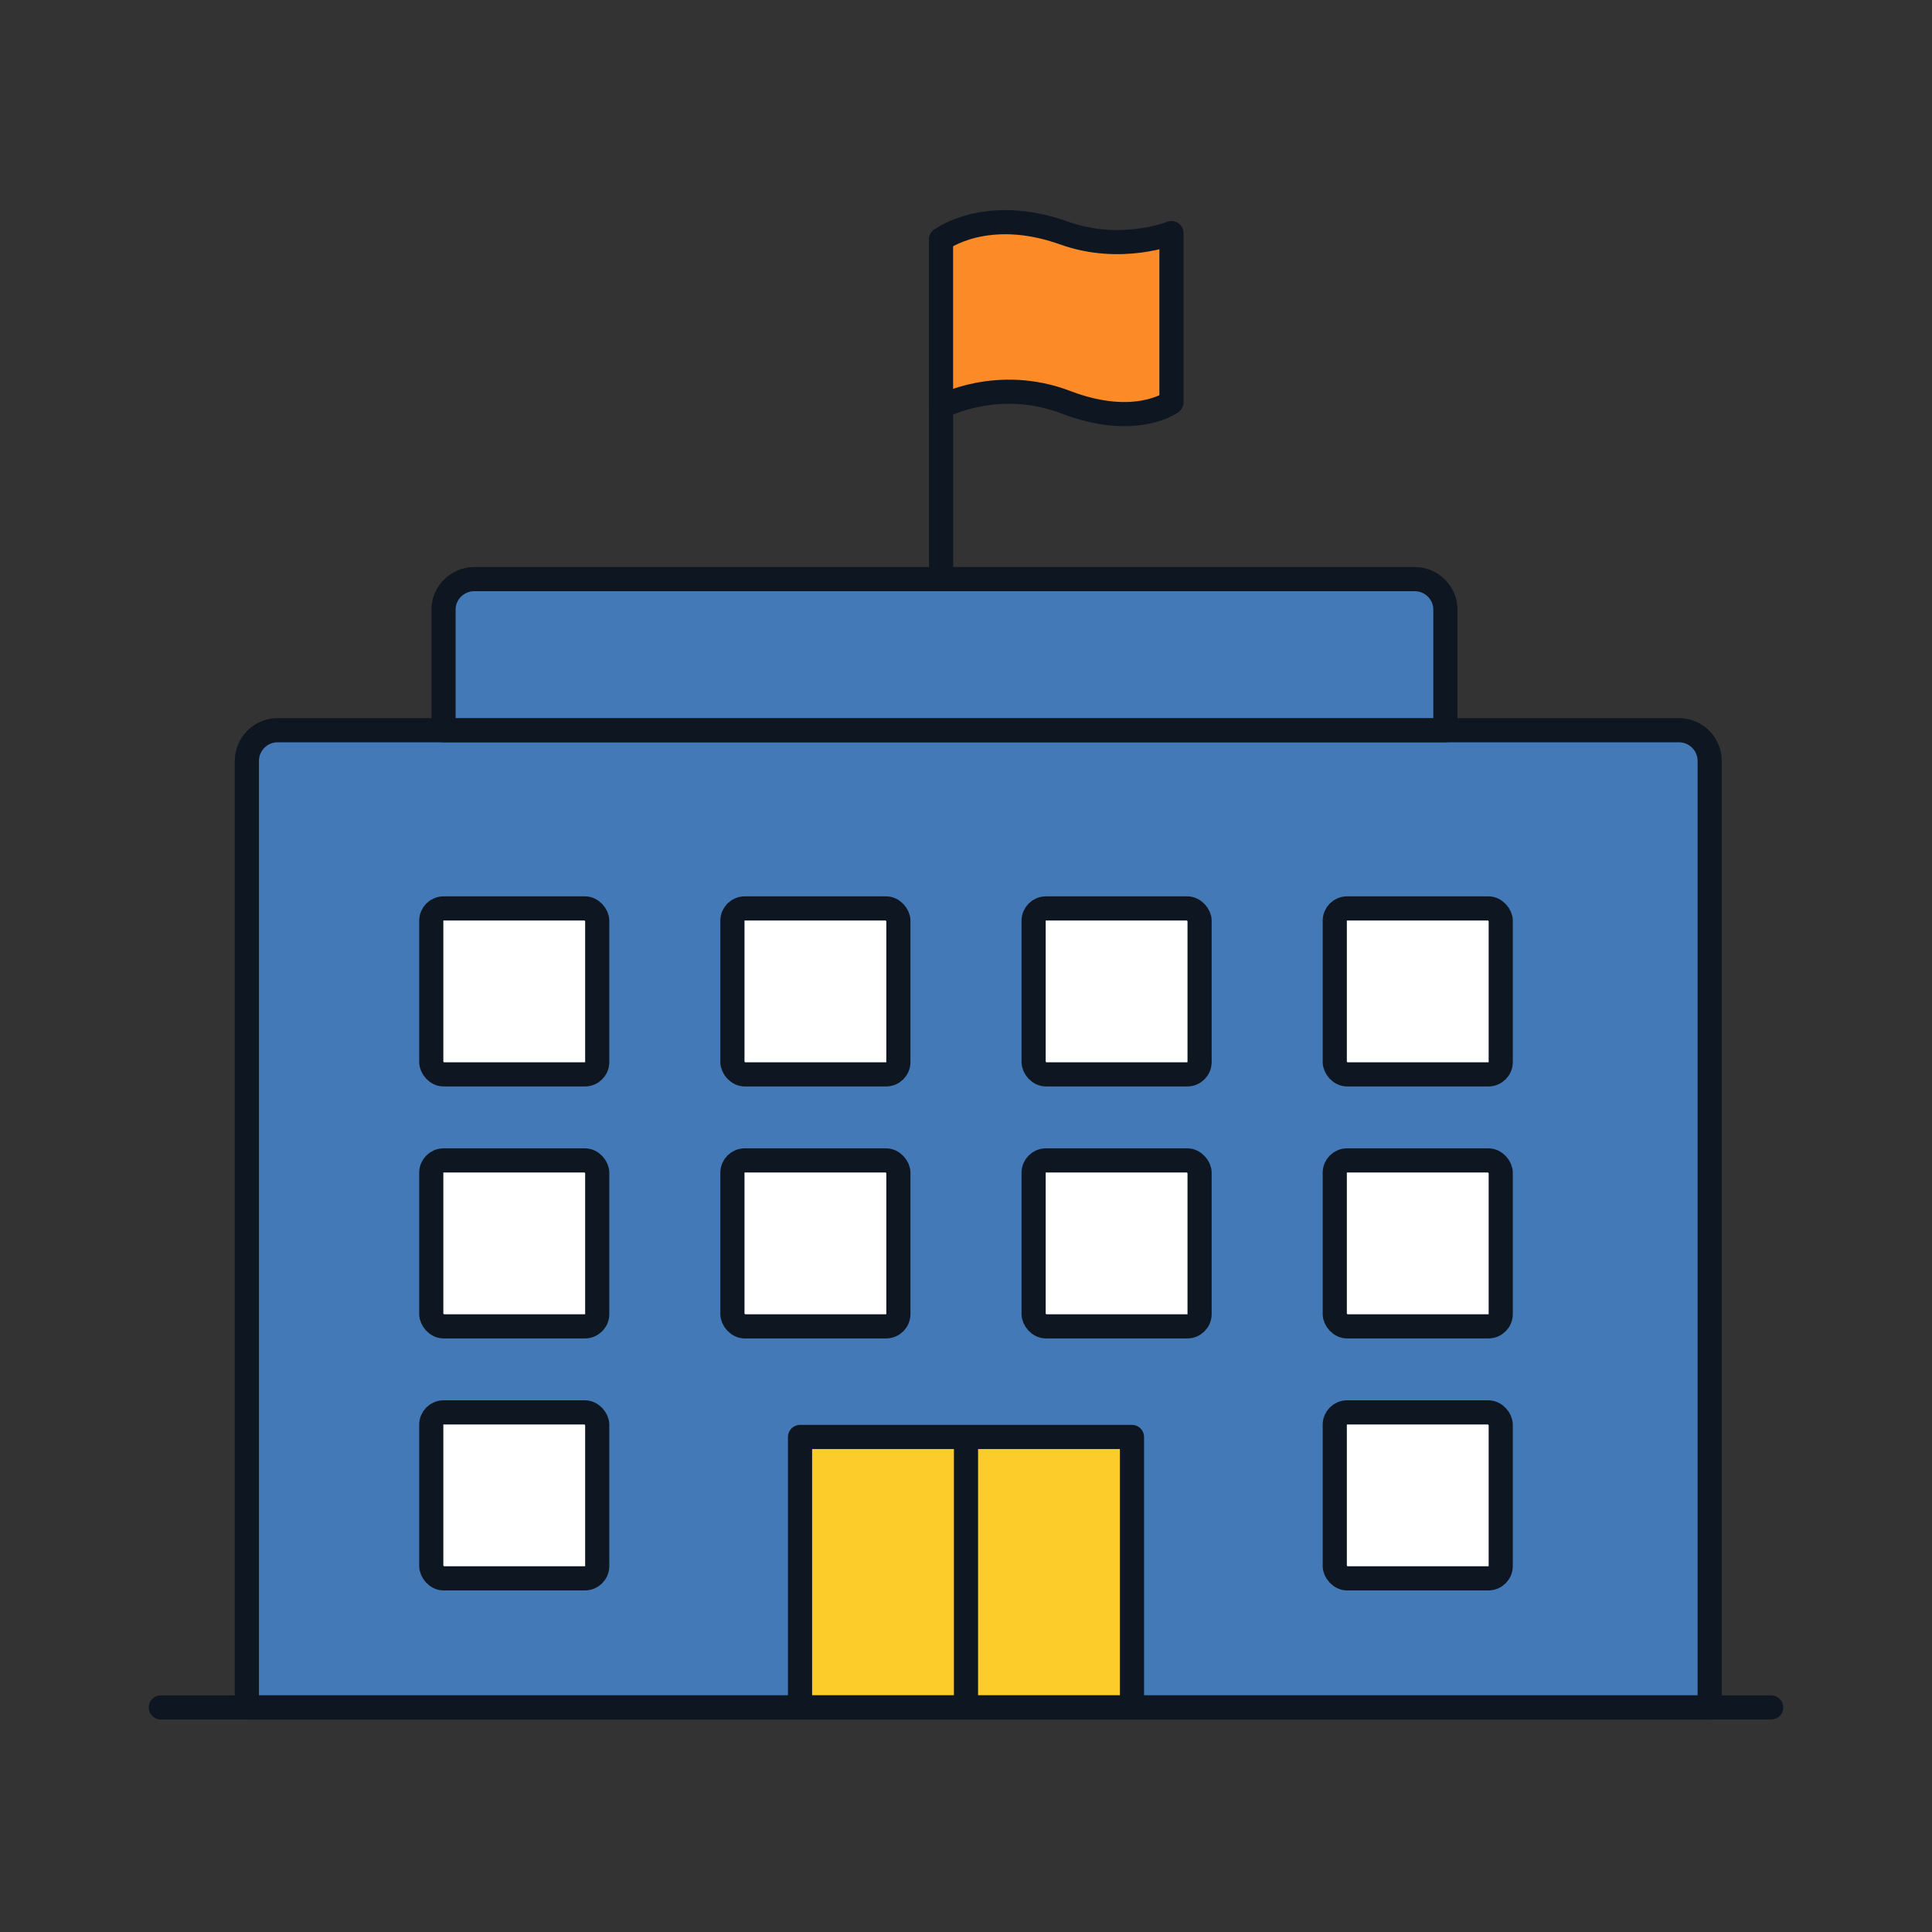 <?xml version="1.0" encoding="UTF-8"?>
<svg id="Location:_District_Filled_" data-name="Location: District (Filled)" xmlns="http://www.w3.org/2000/svg" viewBox="0 0 400 400">
  <rect x="0" y="0" width="400" height="400" fill="#333333" stroke="none"/>
  <defs>
    <style>
      .cls-1 {
        fill: #fccd2a;
      }

      .cls-1, .cls-2, .cls-3, .cls-4 {
        stroke-linecap: round;
      }

      .cls-1, .cls-2, .cls-3, .cls-4, .cls-5 {
        stroke: #0e1721;
        stroke-linejoin: round;
        stroke-width: 5px;
      }

      .cls-2 {
        fill: #fff;
      }

      .cls-3 {
        fill: none;
      }

      .cls-4 {
        fill: #4279b6;
      }

      .cls-5 {
        fill: #fc8b27;
      }
    </style>
  </defs>
  <line class="cls-3" x1="194.84" y1="119.9" x2="194.84" y2="49.59"/>
  <path class="cls-5" d="M194.84,84.22s11.72-6.34,25.87-.93c14.38,5.5,21.83,0,21.83,0v-35.03s-10.47,4.19-22.19,0c-16.13-5.77-25.52,1.33-25.52,1.33v34.63Z"/>
  <path class="cls-4" d="M51.11,353.51v-195.97c0-3.5,2.86-6.36,6.36-6.36h290.14c3.5,0,6.36,2.86,6.36,6.36v195.97H51.11Z"/>
  <path class="cls-4" d="M91.83,151.17v-24.98c0-3.46,2.86-6.29,6.36-6.29h194.7c3.5,0,6.36,2.83,6.36,6.29v24.98H91.83Z"/>
  <rect class="cls-1" x="165.64" y="297.51" width="68.72" height="55.99"/>
  <rect class="cls-2" x="89.29" y="188.08" width="34.36" height="34.36" rx="2.55" ry="2.55"/>
  <rect class="cls-2" x="89.29" y="240.25" width="34.36" height="34.36" rx="2.55" ry="2.55"/>
  <rect class="cls-2" x="89.29" y="292.42" width="34.36" height="34.36" rx="2.55" ry="2.55"/>
  <rect class="cls-2" x="276.35" y="188.08" width="34.36" height="34.36" rx="2.55" ry="2.55"/>
  <rect class="cls-2" x="276.35" y="240.25" width="34.36" height="34.36" rx="2.55" ry="2.55"/>
  <rect class="cls-2" x="214" y="188.08" width="34.36" height="34.36" rx="2.55" ry="2.55"/>
  <rect class="cls-2" x="214" y="240.25" width="34.36" height="34.36" rx="2.55" ry="2.55"/>
  <rect class="cls-2" x="151.64" y="188.08" width="34.36" height="34.36" rx="2.55" ry="2.55"/>
  <rect class="cls-2" x="151.64" y="240.25" width="34.36" height="34.36" rx="2.55" ry="2.55"/>
  <rect class="cls-2" x="276.35" y="292.42" width="34.36" height="34.36" rx="2.55" ry="2.55"/>
  <line class="cls-3" x1="200" y1="298.01" x2="200" y2="353.51"/>
  <line class="cls-4" x1="33.3" y1="353.51" x2="366.7" y2="353.51"/>
</svg>